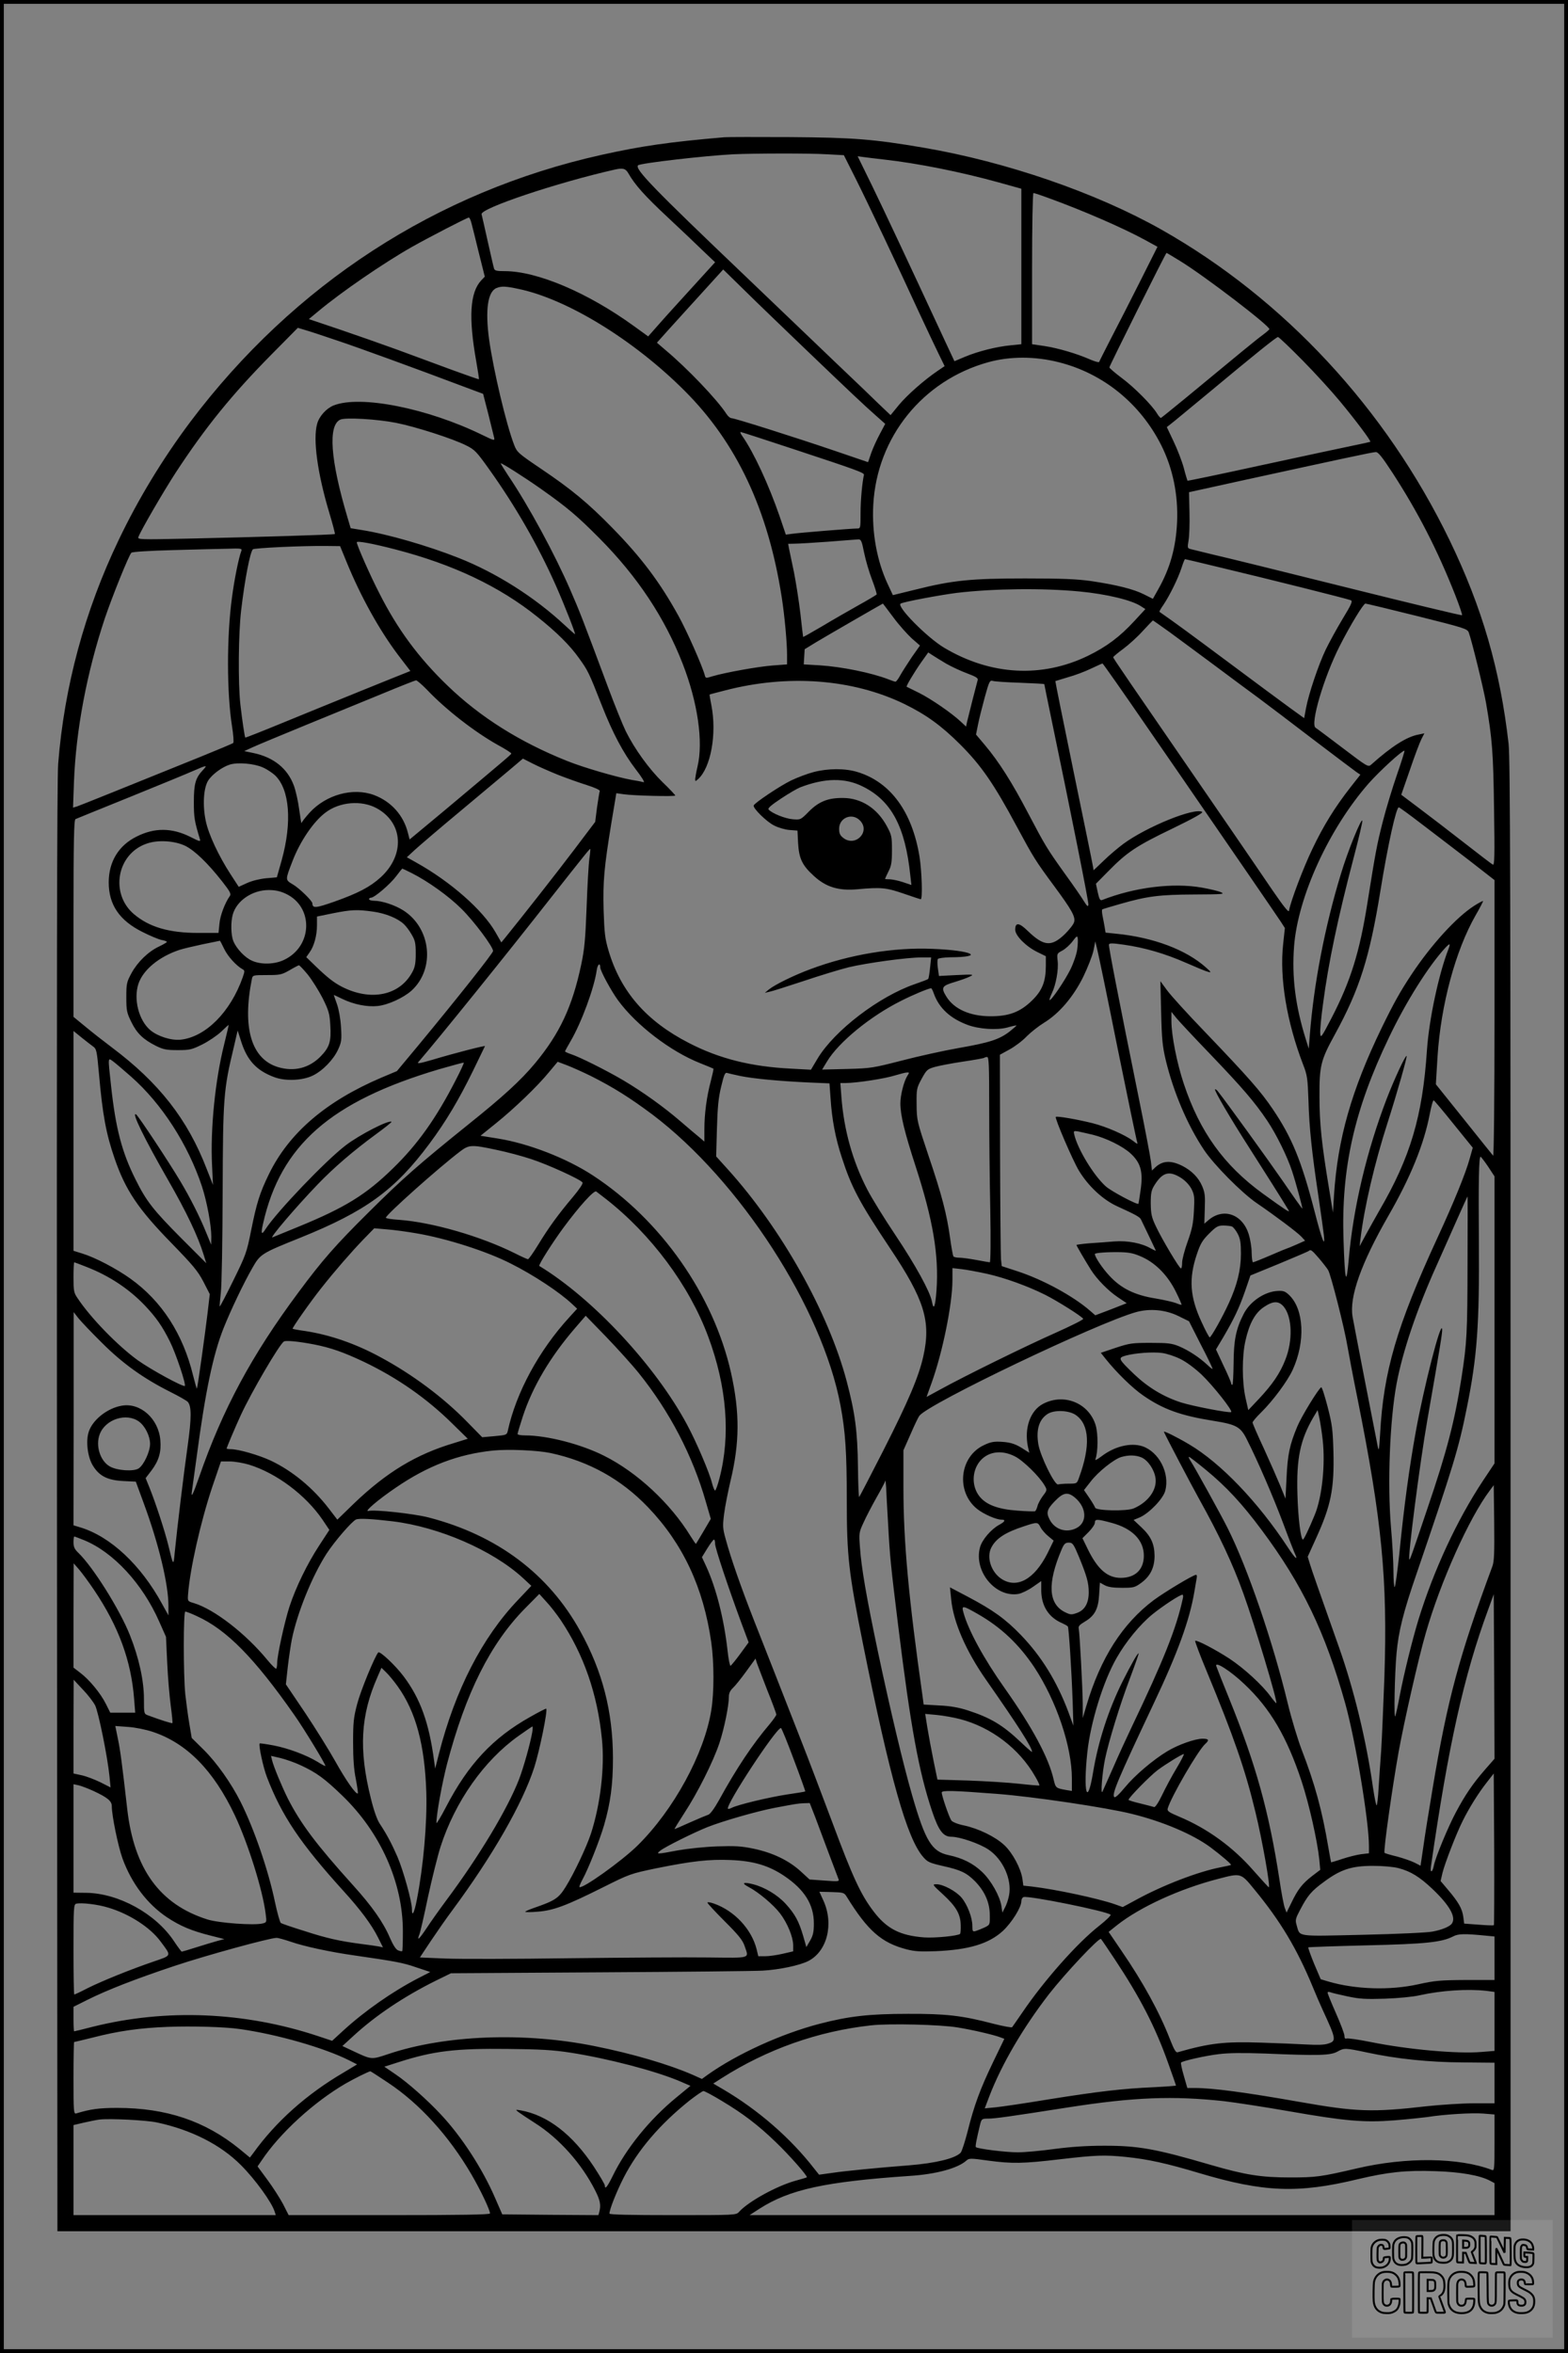 <?xml version="1.0" encoding="UTF-8"?>
<svg xmlns="http://www.w3.org/2000/svg" version="1.0" width="1024pt" height="1536pt" viewBox="0 0 1024 1536" preserveAspectRatio="xMidYMid meet">
  <rect x="0" y="0" width="1024" height="1536" fill="#808080" stroke="none"/>
  <g transform="translate(0.00 0.00) scale(1)">
    <g transform="translate(0,1536) scale(0.1,-0.1)" fill="#000000" stroke="none">
      <path d="M4730 14464 c-362 -31 -540 -57 -802 -115 -1078 -240 -2009 -845 -2686 -1744 -181 -242 -339 -502 -467 -770 -221 -461 -355 -954 -395 -1460 -8 -101 -10 -1453 -8 -4860 l3 -4720 4745 0 4745 0 0 4795 c0 3949 -2 4816 -13 4915 -55 483 -172 888 -386 1330 -415 856 -1080 1573 -1881 2026 -427 241 -1014 443 -1554 535 -329 56 -460 66 -871 69 -212 1 -405 1 -430 -1z m668 -111 l113 -6 80 -159 c82 -164 271 -563 414 -874 46 -99 102 -217 124 -262 l40 -82 -47 -32 c-87 -59 -197 -156 -252 -222 l-54 -66 -81 77 c-44 43 -125 121 -180 173 -55 52 -156 149 -225 215 -69 66 -276 264 -460 440 -604 576 -727 703 -703 726 16 14 440 63 623 72 134 6 499 7 608 0z m372 -34 c225 -25 507 -82 753 -150 l147 -41 0 -508 0 -507 -69 -7 c-94 -9 -212 -39 -297 -74 l-71 -30 -71 152 c-241 519 -385 825 -467 994 l-94 192 37 -5 c20 -3 80 -10 132 -16z m-1666 -91 c42 -74 106 -146 255 -285 86 -80 191 -180 233 -221 l78 -74 -143 -157 c-78 -86 -177 -194 -218 -241 l-76 -86 -94 68 c-301 218 -631 358 -843 358 -53 0 -66 3 -70 18 -3 9 -21 89 -41 177 -19 88 -38 167 -40 176 -12 38 497 208 870 292 53 12 71 7 89 -25z m2747 -162 c223 -81 479 -192 626 -272 l82 -45 -114 -227 c-63 -125 -148 -292 -190 -372 -41 -80 -76 -149 -77 -153 -2 -4 -28 3 -58 16 -86 38 -208 74 -298 88 l-82 12 0 494 c0 277 4 493 9 493 5 0 51 -15 102 -34z m-3772 -163 c6 -21 27 -108 48 -193 l39 -156 -23 -24 c-74 -79 -84 -241 -33 -528 11 -63 19 -116 18 -118 -2 -1 -82 27 -178 62 -96 36 -256 94 -355 131 -99 36 -270 96 -379 133 l-199 67 64 53 c149 124 419 310 609 418 108 61 359 191 372 192 4 0 12 -17 17 -37z m4630 -248 c161 -99 582 -421 581 -444 -1 -3 -20 -20 -43 -37 -40 -29 -157 -125 -505 -413 -84 -69 -156 -127 -160 -129 -4 -1 -16 12 -26 29 -32 53 -147 170 -231 232 -44 33 -80 64 -80 69 0 9 367 745 373 747 1 1 42 -24 91 -54z m-2464 -560 c308 -295 398 -380 473 -446 l63 -56 -34 -64 c-19 -35 -45 -91 -57 -125 l-21 -61 -217 74 c-274 93 -654 213 -674 213 -9 0 -24 12 -34 28 -59 92 -257 299 -397 416 l-57 49 77 86 c43 47 140 155 217 239 l139 153 146 -143 c80 -79 250 -242 376 -363z m-1859 379 c315 -65 752 -332 1084 -664 340 -339 546 -776 635 -1348 19 -121 35 -297 35 -378 l0 -61 -92 -7 c-96 -7 -311 -46 -393 -70 -45 -14 -47 -14 -52 5 -16 61 -120 296 -174 392 -121 219 -243 380 -429 570 -157 161 -268 253 -467 387 -148 100 -157 108 -175 155 -52 134 -135 485 -164 690 -26 192 -9 312 49 335 32 13 59 12 143 -6z m-1181 -338 c141 -47 514 -183 840 -306 l110 -41 34 -132 c18 -73 35 -142 38 -154 5 -21 0 -20 -78 18 -356 174 -797 262 -971 192 -47 -19 -94 -71 -107 -120 -28 -101 2 -323 80 -582 22 -73 38 -135 36 -137 -5 -5 -509 -20 -961 -30 -317 -7 -329 -6 -322 11 17 45 165 299 243 419 195 298 368 511 628 774 l170 172 50 -15 c28 -8 122 -39 210 -69z m6301 -128 c83 -84 193 -205 245 -268 103 -124 204 -259 198 -264 -2 -1 -53 -13 -114 -25 -60 -12 -328 -70 -593 -127 -266 -58 -485 -104 -487 -102 -1 2 -13 39 -24 83 -12 44 -42 122 -67 174 l-44 93 28 22 c15 11 119 98 232 191 322 268 454 374 466 375 6 0 78 -69 160 -152z m-1590 -13 c289 -73 530 -269 667 -540 77 -153 112 -327 104 -505 -8 -165 -45 -298 -122 -435 l-36 -64 -58 29 c-67 34 -178 62 -346 87 -94 13 -188 17 -430 17 -355 0 -474 -12 -717 -73 l-147 -36 -35 75 c-69 149 -103 333 -93 515 24 441 322 811 749 930 143 40 307 40 464 0z m-4331 -395 c128 -25 374 -104 460 -148 55 -27 68 -41 150 -156 172 -241 320 -499 435 -758 58 -131 131 -318 125 -318 -2 0 -32 27 -67 59 -195 182 -447 342 -693 439 -200 79 -461 155 -632 182 l-73 12 -21 71 c-112 376 -128 602 -46 638 34 15 240 3 362 -21z m2595 -171 c412 -136 466 -155 462 -169 -11 -49 -22 -163 -22 -247 0 -102 0 -103 -24 -103 -34 0 -382 -28 -427 -35 l-37 -5 -40 118 c-71 206 -169 418 -244 525 -11 15 -16 27 -11 27 4 0 159 -50 343 -111z m3913 -154 c167 -257 295 -506 412 -803 26 -67 46 -125 43 -128 -3 -3 -340 78 -749 180 -409 102 -802 199 -874 215 -71 17 -139 34 -151 37 -19 5 -20 9 -12 56 5 28 8 111 6 183 l-3 132 350 77 c637 139 850 185 870 185 15 1 42 -33 108 -134z m-5558 -108 c170 -120 235 -175 380 -321 248 -250 426 -518 543 -818 99 -254 136 -511 97 -673 -8 -33 -14 -69 -15 -79 0 -18 1 -18 19 -2 83 75 123 295 87 481 -8 39 -13 71 -12 71 0 1 46 13 101 27 411 107 833 75 1170 -88 141 -69 241 -140 366 -265 137 -137 220 -257 369 -535 110 -204 121 -222 245 -390 113 -153 139 -199 130 -233 -3 -15 -31 -50 -60 -79 -88 -85 -138 -81 -242 19 -57 56 -83 59 -83 9 0 -39 71 -110 145 -146 l55 -27 0 -62 c0 -102 -23 -161 -88 -225 -79 -78 -154 -106 -277 -105 -131 1 -235 47 -285 129 -36 58 -29 70 53 94 39 12 86 28 102 37 28 13 22 14 -87 9 l-116 -6 -7 50 c-4 28 -4 55 0 61 3 5 39 10 78 11 235 1 148 45 -113 55 -253 11 -542 -37 -796 -132 -106 -39 -233 -101 -274 -134 l-25 -21 30 7 c17 3 117 35 223 70 107 36 239 76 295 90 119 28 379 64 473 64 l65 0 -7 -67 c-4 -38 -9 -71 -13 -74 -3 -3 -42 -18 -86 -33 -235 -81 -524 -302 -635 -485 l-44 -74 -130 7 c-261 13 -468 65 -666 167 -279 143 -447 336 -526 604 -23 78 -27 113 -32 262 -5 192 3 277 50 567 l33 198 50 -7 c63 -9 335 -16 335 -8 0 3 -37 43 -83 87 -88 86 -181 214 -240 332 -19 39 -72 169 -117 290 -164 440 -184 492 -246 634 -100 231 -272 549 -406 747 -26 40 -48 75 -48 78 0 8 150 -87 265 -168z m2108 -414 c10 -49 33 -128 52 -177 19 -50 32 -93 30 -97 -3 -3 -55 -35 -117 -69 -62 -35 -169 -96 -237 -137 -68 -40 -125 -72 -126 -71 -1 2 -9 71 -18 153 -10 83 -29 204 -42 270 -14 66 -28 135 -32 153 l-6 32 44 1 c24 0 123 6 219 13 96 8 184 14 195 15 18 1 23 -10 38 -86z m-3063 21 c379 -98 682 -242 930 -441 126 -100 212 -186 271 -269 59 -82 64 -92 149 -308 71 -181 140 -311 221 -417 42 -54 62 -88 52 -85 -10 3 -45 10 -78 15 -99 18 -313 80 -420 123 -309 123 -570 287 -783 493 -187 180 -326 367 -445 603 -60 116 -147 314 -147 332 0 11 103 -8 250 -46z m-316 -84 c92 -225 214 -444 337 -607 l79 -103 -27 -11 c-32 -12 -494 -199 -823 -334 -124 -51 -226 -91 -228 -90 -4 4 -20 110 -32 215 -16 140 -13 467 5 617 24 204 58 376 76 397 8 9 325 24 482 22 l88 -1 43 -105z m-688 73 c-17 -43 -46 -188 -61 -303 -35 -256 -34 -623 0 -839 9 -57 13 -107 8 -111 -4 -4 -100 -44 -213 -90 -475 -192 -787 -318 -809 -325 l-24 -7 6 168 c13 339 84 714 202 1069 49 144 156 410 173 427 6 6 119 13 269 17 142 4 302 8 357 9 91 3 98 2 92 -15z m6378 -104 c348 -83 850 -209 867 -217 14 -6 6 -25 -53 -122 -38 -63 -87 -153 -110 -200 -48 -100 -112 -291 -129 -383 l-12 -65 -90 65 c-49 36 -230 169 -401 297 -257 191 -343 255 -454 332 -2 2 9 22 26 46 41 61 96 173 118 241 10 31 20 57 23 57 3 0 100 -23 215 -51z m-904 -160 c176 -17 341 -56 402 -97 l28 -18 -72 -78 c-94 -102 -180 -167 -303 -227 -301 -146 -635 -128 -938 52 -113 67 -316 273 -285 289 21 12 263 57 368 70 238 28 557 32 800 9z m-1216 -169 c36 -49 91 -110 120 -137 l54 -47 -53 -75 c-28 -42 -62 -95 -75 -118 -13 -24 -27 -43 -32 -43 -4 0 -25 7 -45 15 -110 43 -307 83 -451 92 l-103 6 3 50 3 49 75 46 c58 35 432 251 436 252 0 0 31 -40 68 -90z m3419 9 c311 -78 329 -83 339 -108 19 -51 97 -368 113 -461 40 -234 47 -319 52 -689 5 -315 3 -372 -8 -365 -8 4 -93 69 -189 144 -96 75 -228 176 -292 224 l-117 88 56 161 c30 89 64 179 75 201 l20 39 -38 -8 c-77 -14 -176 -77 -309 -196 -20 -18 -24 -15 -185 107 -91 69 -171 129 -178 133 -38 21 54 332 157 534 69 136 155 277 168 277 5 0 156 -36 336 -81z m-1614 -106 c58 -43 189 -139 291 -215 102 -76 232 -173 290 -215 58 -43 220 -166 360 -273 141 -107 267 -202 280 -211 l24 -16 -66 -84 c-102 -131 -174 -247 -248 -402 -59 -123 -142 -342 -152 -402 -2 -14 -34 26 -109 135 -58 85 -179 263 -270 395 -712 1035 -769 1117 -769 1125 0 3 29 28 65 54 35 26 93 78 127 116 35 38 65 69 67 70 2 0 51 -35 110 -77z m-1460 -205 c35 -20 97 -49 138 -64 56 -21 72 -31 68 -43 -6 -20 -61 -236 -70 -275 l-6 -29 -32 30 c-60 57 -194 149 -273 189 -43 21 -81 40 -83 41 -5 3 47 91 96 161 l45 63 26 -17 c15 -10 56 -35 91 -56z m1310 -411 c156 -226 337 -488 401 -582 64 -93 191 -278 282 -410 91 -132 177 -259 192 -281 l27 -42 -11 -103 c-25 -222 23 -509 130 -788 27 -69 30 -90 35 -234 5 -178 22 -339 66 -632 16 -110 32 -222 35 -250 9 -86 -13 -29 -61 157 -86 332 -148 483 -274 669 -78 115 -151 199 -445 506 -110 114 -220 235 -244 268 l-44 60 5 -205 c4 -172 9 -222 30 -310 50 -208 141 -423 249 -585 65 -98 248 -283 347 -350 120 -82 264 -190 290 -218 l24 -26 -58 -26 c-32 -14 -59 -25 -61 -25 -2 0 -51 -20 -108 -45 -58 -25 -109 -45 -113 -45 -5 0 -8 28 -9 63 0 34 -9 88 -19 120 -41 131 -165 175 -262 93 l-28 -24 3 98 c3 83 1 105 -18 149 -24 55 -68 99 -128 130 -76 38 -130 35 -178 -10 l-21 -20 -7 60 c-4 32 -38 212 -76 398 -136 670 -201 1005 -198 1017 2 10 22 10 98 -1 134 -19 266 -57 405 -118 66 -29 131 -56 145 -59 22 -6 20 -2 -15 29 -129 115 -342 196 -587 220 l-68 7 -6 37 c-3 20 -10 53 -14 74 -4 20 -5 39 -1 41 3 2 56 18 116 35 177 51 257 61 484 62 187 1 203 2 174 15 -18 8 -74 21 -125 30 -188 33 -439 2 -650 -81 -13 -5 -19 4 -29 50 l-12 56 84 85 c119 121 180 162 415 275 134 65 203 103 195 109 -50 30 -361 -96 -514 -208 -34 -25 -92 -74 -128 -109 l-67 -64 -5 28 c-2 15 -59 293 -126 617 -67 324 -120 589 -119 590 2 1 39 12 82 25 44 12 111 37 150 56 39 18 73 34 76 34 3 0 133 -185 289 -412z m-4702 242 c123 -130 312 -277 466 -363 48 -26 87 -51 86 -55 0 -6 -36 -36 -433 -369 l-231 -192 -11 43 c-29 116 -110 205 -221 247 -137 51 -314 3 -422 -116 -28 -31 -51 -61 -52 -67 -1 -7 -7 33 -15 88 -7 55 -23 125 -35 157 -41 111 -131 184 -262 212 l-62 13 57 26 c32 15 190 80 350 146 161 66 385 158 498 204 113 47 210 85 217 86 6 0 38 -27 70 -60z m3876 44 c86 -3 157 -7 157 -9 0 -2 20 -101 45 -221 130 -623 245 -1200 243 -1218 -2 -16 -8 -12 -28 20 -13 22 -67 101 -121 175 -125 175 -131 186 -245 402 -105 201 -191 336 -281 443 l-59 70 13 65 c7 36 27 116 44 178 29 105 33 113 53 107 11 -4 92 -9 179 -12z m2460 -600 c-30 -87 -72 -225 -93 -308 -39 -153 -47 -198 -100 -530 -51 -322 -110 -510 -233 -748 -67 -129 -72 -136 -75 -104 -2 20 6 107 18 193 35 268 97 562 201 958 33 125 58 233 56 239 -6 20 -96 -200 -141 -351 -104 -341 -176 -715 -202 -1047 l-7 -90 -19 60 c-69 220 -92 408 -77 607 25 326 229 770 488 1065 72 81 215 212 233 213 3 0 -19 -71 -49 -157z m-5476 -2 c54 -21 138 -51 186 -66 53 -17 86 -32 84 -39 -3 -6 -10 -54 -18 -106 l-12 -95 -136 -180 c-111 -147 -342 -441 -454 -579 l-23 -28 -39 68 c-83 144 -292 328 -514 452 l-64 36 54 50 c30 27 159 138 288 245 129 108 275 230 325 272 l91 77 67 -34 c37 -19 111 -51 165 -73z m-1932 50 c28 -12 64 -36 82 -53 95 -92 111 -305 43 -552 l-32 -113 -69 -6 c-43 -4 -91 -16 -125 -31 l-55 -25 -54 83 c-77 119 -143 259 -161 346 -22 102 -15 215 15 264 26 41 91 89 142 105 52 16 157 7 214 -18z m-390 -18 c-48 -51 -59 -89 -59 -208 0 -102 4 -125 39 -241 6 -20 1 -19 -62 13 -120 60 -233 61 -349 3 -119 -58 -184 -165 -184 -300 0 -146 70 -249 221 -324 49 -25 105 -48 124 -52 19 -3 35 -9 35 -13 -1 -3 -23 -16 -50 -29 -71 -33 -141 -101 -181 -174 -32 -59 -34 -69 -34 -158 0 -88 3 -101 33 -162 36 -74 78 -114 162 -156 47 -23 68 -27 141 -27 78 0 91 3 160 37 40 20 95 57 122 82 26 25 49 46 50 46 2 0 -12 -57 -29 -127 -59 -235 -91 -553 -79 -793 l6 -125 -41 104 c-125 325 -312 563 -620 794 -52 39 -130 100 -172 135 l-78 64 0 643 c0 505 3 644 13 648 6 3 167 68 357 145 190 77 377 154 415 171 87 38 92 38 60 4z m1135 -249 c174 -95 186 -305 26 -451 -69 -63 -148 -104 -303 -159 -123 -43 -142 -44 -143 -11 0 16 -86 100 -128 124 -50 30 -50 27 -1 154 49 127 136 256 215 315 92 70 235 82 334 28z m6823 -102 c78 -59 217 -166 310 -237 l167 -130 0 -904 c0 -511 -4 -901 -9 -895 -4 5 -91 112 -191 238 l-183 228 11 182 c22 338 117 690 248 920 29 50 51 93 49 94 -2 2 -28 -12 -58 -31 -117 -75 -280 -254 -409 -448 -73 -110 -115 -185 -195 -349 -197 -407 -287 -723 -311 -1090 l-7 -115 -27 165 c-47 284 -61 419 -61 590 -1 204 8 239 102 410 160 293 225 498 296 935 49 303 103 545 120 545 4 0 70 -48 148 -108z m-8072 -144 c61 -31 144 -110 240 -232 51 -65 60 -82 50 -95 -31 -43 -64 -128 -68 -182 l-6 -59 -131 0 c-193 0 -322 38 -423 124 -156 135 -109 393 85 459 73 26 183 19 253 -15z m2638 -83 c-5 -33 -13 -175 -18 -315 -8 -211 -14 -276 -35 -375 -58 -276 -141 -452 -301 -645 -94 -113 -209 -218 -435 -399 -322 -259 -434 -357 -652 -574 -217 -215 -303 -313 -458 -522 -306 -411 -496 -764 -650 -1208 -40 -115 -55 -144 -46 -87 3 19 17 121 31 225 56 422 107 664 175 835 48 120 130 292 188 393 52 91 58 95 312 197 429 173 619 311 845 615 107 144 191 285 284 475 41 85 77 158 78 161 4 6 -186 -42 -350 -91 -80 -23 -96 -25 -84 -12 131 152 575 702 861 1067 227 288 258 327 261 323 1 -2 -1 -30 -6 -63z m-1161 -94 c109 -55 244 -152 326 -234 82 -81 206 -247 206 -275 0 -14 -225 -298 -488 -616 l-140 -168 -100 -42 c-364 -155 -605 -362 -736 -631 -60 -123 -80 -188 -116 -367 -29 -146 -35 -161 -116 -326 -47 -96 -87 -172 -89 -170 -2 1 2 41 7 88 6 47 11 340 12 655 2 624 6 671 72 946 l26 112 23 -72 c39 -123 100 -189 215 -232 73 -28 185 -23 253 10 64 31 135 104 165 170 22 48 24 63 19 145 -3 54 -14 115 -26 150 -12 33 -21 60 -21 61 0 1 25 -11 56 -26 75 -36 161 -53 230 -46 68 7 168 53 221 100 156 142 129 408 -53 524 -55 35 -140 63 -191 63 -18 0 -33 5 -33 10 0 6 6 10 13 10 22 0 125 88 164 140 20 27 39 50 40 50 2 0 29 -13 61 -29z m-822 -135 c183 -85 177 -343 -11 -432 -62 -30 -152 -32 -210 -5 -46 20 -101 79 -121 127 -16 39 -18 124 -4 174 25 90 127 160 235 160 42 0 75 -7 111 -24z m571 -117 c80 -11 160 -43 201 -82 13 -12 36 -42 50 -67 23 -39 27 -56 27 -125 0 -62 -5 -89 -22 -120 -82 -154 -272 -193 -461 -96 -52 27 -93 59 -168 131 l-64 62 21 30 c30 41 49 111 49 178 l0 57 103 21 c120 24 159 26 264 11z m4598 -245 c-3 -29 -23 -88 -44 -131 -37 -75 -128 -209 -137 -201 -2 3 5 22 15 44 27 55 45 156 38 212 -5 47 -5 48 31 67 20 11 50 38 67 61 25 34 31 37 33 20 2 -11 1 -43 -3 -72z m-5571 2 c24 -50 79 -110 120 -133 15 -8 15 -13 1 -53 -80 -227 -243 -390 -406 -407 -62 -6 -149 22 -197 62 -76 64 -111 202 -78 303 31 92 136 178 270 222 22 7 89 23 150 36 61 12 112 23 112 23 1 1 14 -23 28 -53z m5835 -651 c66 -324 123 -599 127 -609 6 -17 2 -16 -27 7 -52 39 -173 92 -264 115 -100 25 -233 48 -240 41 -8 -8 111 -285 151 -351 62 -102 156 -189 249 -232 121 -55 148 -70 156 -86 8 -16 91 -189 97 -203 2 -4 -11 2 -30 12 -60 36 -154 54 -243 47 -44 -4 -117 -9 -162 -12 -46 -4 -83 -9 -83 -11 0 -5 53 -96 95 -163 38 -60 113 -137 175 -178 l58 -39 -102 -40 -103 -39 -37 32 c-110 95 -307 202 -473 256 l-101 33 -5 45 c-2 25 -5 335 -6 690 l-1 645 62 34 c35 19 86 57 113 86 28 28 78 67 112 88 100 61 192 169 257 300 30 62 60 139 67 172 l12 60 13 -55 c8 -30 68 -320 133 -645z m2160 649 c-63 -162 -126 -456 -140 -657 -29 -435 -108 -701 -312 -1051 -22 -39 -60 -106 -84 -150 l-44 -81 6 50 c25 206 91 489 176 754 63 196 130 433 125 438 -7 7 -82 -155 -129 -277 -131 -341 -220 -715 -249 -1052 -16 -180 -25 -146 -34 127 -16 467 70 851 297 1323 110 231 260 469 367 584 31 33 36 31 21 -8z m-5539 -119 c0 -22 72 -155 117 -216 120 -163 343 -333 535 -409 46 -18 85 -35 87 -36 2 -2 -6 -38 -17 -81 -27 -101 -42 -214 -42 -315 l0 -80 -34 29 c-19 15 -74 62 -123 104 -108 93 -246 192 -371 266 -108 64 -290 155 -344 172 -21 7 -38 15 -38 18 0 2 16 32 36 66 71 121 155 349 171 464 5 38 23 52 23 18z m-1910 -47 c28 -35 71 -104 97 -154 40 -81 46 -101 50 -176 7 -107 -5 -145 -65 -206 -75 -75 -172 -99 -276 -68 -175 53 -235 257 -171 576 5 24 7 25 98 25 85 0 96 2 147 31 30 18 58 32 62 33 4 0 30 -27 58 -61z m4089 -125 c34 -94 107 -161 219 -203 75 -28 192 -36 262 -17 30 9 56 14 58 13 1 -2 -19 -19 -44 -39 -67 -52 -131 -73 -332 -108 -97 -17 -265 -54 -372 -82 -188 -48 -201 -51 -358 -55 l-163 -4 32 53 c76 126 282 295 484 396 75 38 173 79 195 82 4 1 12 -16 19 -36z m1806 -396 c209 -218 289 -311 371 -433 59 -88 131 -234 162 -329 23 -69 71 -245 67 -245 -2 0 -59 80 -126 178 -101 146 -365 511 -424 586 -8 11 -17 17 -20 15 -7 -7 103 -194 225 -384 86 -134 221 -348 255 -405 12 -20 -18 0 -169 109 -253 184 -411 403 -515 716 -45 134 -81 317 -81 409 l0 61 32 -40 c18 -22 118 -129 223 -238z m-7296 51 c21 -15 24 -29 37 -174 24 -273 47 -396 103 -558 71 -206 154 -329 371 -551 140 -144 172 -182 208 -251 l42 -82 -15 -128 c-14 -117 -62 -466 -69 -488 -1 -5 -12 33 -25 85 -66 271 -204 485 -409 632 -91 65 -229 138 -314 164 l-58 18 0 718 0 717 53 -43 c29 -23 63 -50 76 -59z m5851 -390 c0 -178 3 -479 7 -670 4 -207 2 -348 -3 -348 -5 0 -44 7 -87 15 -43 8 -94 15 -112 15 -19 0 -36 4 -39 9 -3 5 -13 58 -21 117 -22 160 -54 282 -141 539 -76 227 -77 231 -78 335 -1 101 0 107 33 168 32 58 37 63 85 77 28 8 111 24 185 35 74 11 137 22 139 25 3 3 11 5 19 5 11 0 13 -60 13 -322z m-5604 194 c201 -177 372 -443 463 -717 33 -102 61 -253 61 -329 l-1 -51 -33 80 c-42 104 -105 228 -169 335 -73 123 -274 427 -288 435 -34 22 52 -155 207 -425 123 -214 196 -368 234 -491 l17 -55 -160 160 c-187 188 -231 244 -302 387 -89 177 -130 334 -160 613 -21 191 -21 182 13 158 15 -11 68 -56 118 -100z m2120 -23 c-127 -248 -249 -420 -410 -576 -176 -172 -313 -256 -615 -380 -86 -35 -163 -67 -171 -70 -26 -12 148 193 295 346 104 108 229 216 379 326 59 43 105 80 103 82 -15 15 -209 -84 -300 -154 -131 -100 -448 -432 -522 -545 -27 -44 -33 -33 -17 35 115 511 441 797 1149 1007 87 25 160 45 162 43 2 -1 -21 -53 -53 -114z m881 28 c149 -75 257 -143 403 -252 570 -430 1111 -1265 1229 -1900 32 -170 41 -305 41 -615 0 -369 12 -473 105 -937 177 -881 288 -1274 394 -1395 28 -33 42 -39 129 -59 117 -26 154 -44 210 -100 63 -65 95 -137 96 -218 1 -66 1 -66 -34 -83 -19 -9 -45 -19 -57 -23 -21 -6 -23 -3 -23 34 0 53 -32 137 -70 183 -35 42 -120 88 -164 88 -29 0 -28 -2 42 -66 86 -79 115 -129 116 -201 1 -28 -1 -54 -4 -57 -14 -13 -163 -28 -235 -23 -157 12 -244 56 -331 171 -82 108 -135 221 -267 576 -69 184 -159 421 -200 525 -146 373 -236 603 -312 795 -87 222 -153 411 -185 530 -21 74 -21 89 -11 168 6 48 25 143 41 212 61 252 62 449 4 709 -114 507 -457 997 -902 1288 -171 112 -420 209 -621 241 l-113 18 98 79 c121 97 276 246 350 337 l56 67 61 -23 c34 -13 103 -44 154 -69z m978 -1 c84 -17 249 -33 441 -42 l141 -6 7 -97 c9 -139 32 -261 73 -385 63 -196 115 -294 316 -595 224 -335 268 -476 217 -704 -30 -134 -97 -292 -262 -617 -83 -162 -153 -298 -157 -302 -3 -4 -7 84 -8 195 -3 237 -19 354 -74 562 -119 448 -426 995 -777 1383 l-75 83 5 182 c4 140 10 203 28 275 18 76 25 92 38 88 10 -3 49 -12 87 -20z m1091 2 c-23 -36 -46 -127 -46 -180 0 -78 27 -188 100 -413 113 -348 152 -577 136 -807 -8 -110 -19 -136 -30 -74 -13 66 -107 237 -238 433 -73 109 -156 243 -184 298 -95 182 -153 389 -169 603 l-7 92 33 0 c78 1 260 29 328 51 31 9 64 18 74 18 16 1 16 -1 3 -21z m3568 -317 l124 -153 -20 -71 c-25 -93 -105 -289 -211 -518 -266 -577 -352 -872 -374 -1279 -6 -102 -9 -118 -15 -85 -27 134 -158 809 -165 850 -22 129 56 348 232 655 146 253 234 469 272 667 10 51 21 92 26 90 4 -1 63 -71 131 -156z m-2359 -68 c89 -22 197 -75 249 -123 66 -61 82 -120 65 -238 -7 -48 -13 -88 -14 -90 -7 -9 -179 82 -214 114 -79 71 -182 241 -205 336 -6 26 -5 27 26 22 18 -4 60 -13 93 -21z m-3893 -99 c68 -14 169 -41 226 -60 111 -36 325 -134 336 -153 5 -7 -21 -45 -62 -94 -98 -116 -160 -202 -227 -312 -32 -52 -62 -95 -67 -95 -4 0 -43 17 -86 39 -223 111 -538 202 -754 218 -49 3 -88 9 -88 14 0 19 343 325 484 432 59 45 74 46 238 11z m6476 -109 l42 -64 0 -937 0 -937 -74 -111 c-171 -258 -323 -586 -423 -910 -40 -132 -95 -353 -123 -501 -11 -60 -24 -118 -28 -128 -10 -24 -4 274 8 408 13 145 44 270 131 522 239 700 275 817 328 1082 68 334 83 546 79 1090 -3 387 0 551 11 550 3 0 25 -29 49 -64z m-2005 -74 c29 -19 54 -46 68 -72 19 -38 21 -54 16 -143 -4 -82 -12 -120 -41 -201 -20 -55 -36 -117 -36 -137 0 -21 -3 -38 -8 -38 -10 0 -125 192 -164 276 -28 59 -32 80 -33 149 0 67 4 86 24 118 53 85 96 97 174 48z m-3758 -136 c297 -232 546 -566 670 -900 122 -328 147 -646 73 -927 -11 -43 -24 -78 -28 -78 -4 0 -13 21 -20 48 -16 67 -103 271 -163 382 -206 384 -614 823 -965 1036 -8 5 87 154 157 249 104 141 201 248 215 237 6 -5 34 -26 61 -47z m5629 -413 c-1 -468 -4 -524 -39 -752 -44 -284 -96 -485 -224 -860 -102 -303 -112 -330 -117 -330 -13 0 69 635 117 908 86 493 100 578 97 597 -9 53 -120 -383 -172 -670 -43 -238 -77 -489 -107 -792 -13 -123 -27 -223 -31 -223 -4 0 -8 46 -8 103 0 56 -7 186 -16 287 -24 283 -8 701 37 940 40 211 132 483 259 765 39 88 101 226 137 308 36 81 66 147 67 147 1 0 1 -192 0 -428z m-1539 232 c9 -4 26 -25 38 -48 17 -33 21 -58 21 -131 0 -104 -25 -205 -80 -324 -42 -92 -115 -221 -124 -221 -4 0 -28 45 -53 100 -76 163 -85 282 -31 442 23 69 36 91 80 135 46 46 58 53 93 53 21 0 47 -3 56 -6z m-5325 -45 c195 -33 459 -117 617 -198 146 -73 319 -187 400 -264 l32 -30 -51 -56 c-199 -217 -348 -493 -402 -742 -6 -26 -10 -27 -87 -34 l-80 -7 -97 99 c-156 160 -359 312 -572 426 -159 86 -324 143 -485 168 -44 6 -82 13 -84 15 -5 4 118 179 189 268 87 110 193 232 273 315 l71 73 81 -7 c44 -3 132 -15 195 -26z m5892 -161 c25 -29 52 -64 61 -78 18 -28 108 -383 127 -500 7 -41 36 -196 66 -343 159 -796 196 -1176 175 -1813 -7 -186 -16 -402 -21 -479 -6 -77 -13 -189 -17 -248 -3 -59 -9 -110 -13 -112 -3 -2 -14 51 -24 118 -43 306 -125 641 -221 912 -137 387 -178 504 -191 547 l-14 46 54 119 c99 217 120 325 114 568 -4 141 -8 176 -38 292 -19 72 -37 130 -42 127 -20 -13 -128 -189 -156 -256 -50 -120 -63 -183 -70 -332 l-7 -139 -34 84 c-19 46 -67 155 -107 243 -41 87 -74 164 -74 170 0 6 25 36 56 66 78 77 172 204 206 278 84 184 74 395 -23 488 -25 24 -38 29 -73 27 -86 -3 -184 -69 -225 -152 -50 -97 -64 -171 -65 -323 -1 -76 -4 -138 -8 -138 -5 0 -8 5 -8 10 0 6 -22 58 -50 116 l-49 105 46 77 c72 123 104 190 143 301 l36 105 188 77 c103 43 190 80 193 83 12 12 21 5 65 -46z m-1150 5 c90 -42 167 -123 218 -227 22 -44 38 -82 36 -83 -2 -2 -18 3 -37 11 -19 7 -79 21 -134 30 -136 22 -224 66 -299 147 -47 50 -96 124 -96 143 0 8 88 14 171 12 61 -2 88 -9 141 -33z m-6895 -64 c148 -58 276 -143 379 -251 73 -77 114 -135 164 -236 39 -78 106 -279 97 -289 -10 -9 -223 107 -308 168 -131 95 -307 276 -392 404 -25 36 -27 48 -27 137 0 54 2 98 5 98 2 0 39 -14 82 -31z m5878 -44 c116 -26 266 -80 380 -137 78 -39 239 -140 249 -157 3 -5 -79 -46 -182 -92 -194 -86 -589 -280 -749 -368 l-92 -50 33 92 c72 200 136 515 136 672 l0 77 62 -7 c34 -4 107 -18 163 -30z m1938 -214 c56 -67 61 -222 11 -347 -34 -88 -84 -161 -172 -255 l-70 -74 -18 80 c-23 103 -24 273 0 375 25 111 62 179 120 218 61 41 96 41 129 3z m-687 -62 l69 -34 76 -150 c43 -82 77 -154 78 -160 1 -5 -16 7 -36 27 -52 48 -120 93 -184 120 -47 19 -72 22 -184 22 -120 0 -137 -2 -228 -32 l-98 -33 31 -39 c71 -89 174 -190 245 -239 131 -91 246 -132 460 -166 150 -24 177 -39 218 -122 71 -140 172 -374 238 -550 37 -100 73 -191 79 -203 6 -11 7 -20 3 -20 -4 0 -28 31 -52 68 -195 297 -438 551 -646 674 -81 48 -168 91 -164 81 16 -36 181 -350 230 -438 130 -233 221 -426 289 -617 72 -198 225 -707 215 -716 -1 -2 -19 19 -39 46 -53 73 -171 181 -266 244 -92 60 -216 125 -225 117 -2 -3 31 -93 76 -200 176 -425 251 -640 318 -919 44 -180 99 -490 87 -490 -2 0 -47 49 -99 108 -135 155 -302 276 -486 353 -69 29 -80 37 -75 54 22 76 197 377 244 420 29 26 25 35 -17 35 -49 0 -161 -40 -230 -82 -93 -56 -213 -158 -276 -235 -40 -48 -64 -70 -70 -64 -18 18 22 112 257 610 158 333 235 546 266 731 6 36 13 75 15 88 3 12 1 22 -4 22 -18 0 -204 -112 -276 -165 -204 -153 -348 -378 -440 -689 l-24 -81 0 90 c-1 110 -20 462 -26 492 -4 17 4 26 39 47 65 38 89 83 94 177 l5 78 31 -17 c22 -12 55 -17 113 -17 75 0 84 2 124 31 61 44 89 101 89 178 -1 79 -24 128 -87 187 l-50 47 41 17 c62 28 152 121 166 174 30 115 -41 253 -149 290 -77 25 -182 0 -268 -66 -31 -23 -44 -29 -39 -18 17 46 18 162 2 219 -43 146 -206 214 -344 142 -84 -44 -124 -159 -99 -280 l9 -39 -29 18 c-57 38 -89 49 -150 53 -50 3 -72 0 -116 -21 -161 -74 -186 -304 -46 -417 43 -34 124 -70 159 -70 30 0 24 -13 -15 -34 -53 -29 -112 -98 -125 -147 -42 -156 101 -329 251 -304 21 4 63 24 93 45 l56 39 0 -62 c1 -101 49 -176 137 -213 17 -8 34 -17 37 -22 6 -10 24 -284 31 -487 l5 -160 -33 90 c-75 199 -175 362 -310 502 -101 105 -184 164 -347 250 l-116 61 8 -79 c14 -148 97 -338 228 -525 209 -299 300 -441 300 -470 0 -4 -33 25 -73 63 -119 113 -199 160 -347 208 -59 19 -116 29 -186 32 l-102 6 -6 46 c-92 646 -126 1015 -126 1369 l0 245 47 106 c25 58 51 112 57 119 61 80 1159 605 1416 677 91 25 192 15 276 -26z m-7031 -174 c135 -135 270 -232 445 -320 58 -29 111 -59 117 -67 24 -29 24 -104 -1 -283 -25 -175 -69 -539 -85 -700 -8 -89 -9 -88 -41 45 -24 97 -83 278 -125 382 l-24 59 39 51 c48 64 64 121 57 198 -12 139 -130 245 -251 224 -93 -15 -190 -91 -216 -169 -21 -62 -8 -167 27 -223 41 -67 95 -95 199 -100 l81 -4 51 -139 c98 -265 162 -530 162 -671 l0 -63 -41 74 c-139 256 -339 442 -536 501 l-43 13 1 696 0 696 31 -40 c18 -22 86 -94 153 -160z m3508 -200 c200 -249 351 -538 437 -840 l32 -110 -47 -80 c-26 -44 -48 -81 -50 -83 -1 -2 -17 21 -35 50 -132 215 -349 417 -565 525 -151 76 -372 133 -517 133 -27 0 -48 4 -48 9 0 6 16 58 35 117 63 191 177 385 340 574 l70 81 134 -138 c73 -76 170 -183 214 -238z m-2123 189 c111 -22 191 -50 325 -113 220 -105 413 -240 580 -405 l100 -98 -90 -28 c-248 -74 -440 -190 -655 -396 l-107 -104 -56 73 c-103 134 -237 245 -378 312 -77 36 -211 75 -261 75 -15 0 -28 2 -28 4 0 6 56 139 92 217 69 150 251 461 282 482 13 8 91 1 196 -19z m5658 -95 c39 -19 94 -60 139 -102 78 -75 208 -240 193 -245 -18 -6 -251 39 -327 63 -114 37 -214 97 -305 183 -106 102 -109 108 -56 123 64 17 176 25 237 17 30 -4 83 -21 119 -39z m-681 -367 c88 -62 95 -203 20 -407 -14 -40 -14 -40 -68 -40 -30 0 -61 -3 -69 -5 -22 -7 -115 182 -129 262 -16 96 5 163 62 199 44 27 140 23 184 -9z m1611 -162 c18 -161 -4 -373 -52 -489 -37 -90 -71 -161 -77 -161 -14 0 -32 141 -36 296 -7 234 18 355 105 504 l27 45 12 -55 c6 -30 16 -93 21 -140z m-7730 120 c40 -30 72 -94 72 -146 0 -50 -41 -138 -75 -160 -33 -21 -142 -14 -189 14 -62 36 -93 135 -65 209 37 99 175 143 257 83z m2687 -205 c251 -54 462 -171 637 -354 228 -238 362 -524 413 -882 19 -133 19 -329 0 -444 -46 -284 -245 -649 -481 -882 -105 -103 -363 -287 -380 -271 -2 3 7 25 20 49 37 67 112 255 141 355 42 145 58 264 58 439 -1 302 -68 564 -213 826 -206 374 -543 627 -990 743 -97 25 -352 53 -393 43 -34 -9 60 72 178 152 209 143 406 218 634 242 101 10 289 2 376 -16z m3033 -22 c54 -27 160 -131 194 -190 17 -29 17 -31 -12 -69 -16 -22 -32 -52 -35 -67 -4 -15 -11 -29 -15 -32 -4 -2 -57 -1 -117 4 -127 9 -205 39 -248 95 -49 64 -48 158 0 222 52 68 143 83 233 37z m827 -7 c41 -18 82 -77 91 -133 12 -77 -47 -159 -143 -200 -47 -19 -244 -15 -251 5 -2 7 -19 36 -38 64 l-35 51 44 56 c49 64 152 146 200 160 48 14 94 13 132 -3z m419 -80 c135 -111 237 -221 365 -393 265 -355 415 -666 546 -1132 67 -241 155 -767 155 -932 l0 -47 -52 -6 c-29 -4 -84 -18 -123 -31 -38 -13 -71 -22 -72 -22 -1 1 -9 45 -18 97 -41 243 -88 415 -175 640 -26 69 -67 204 -90 300 -97 402 -263 887 -392 1143 -43 87 -216 399 -243 441 -10 14 -14 26 -10 26 4 0 53 -38 109 -84z m-6248 33 c179 -55 370 -198 480 -359 l45 -67 -66 -101 c-79 -121 -153 -273 -195 -401 -32 -100 -80 -318 -80 -368 0 -16 -3 -32 -6 -36 -3 -3 -29 22 -57 56 -143 174 -348 332 -480 372 -42 12 -42 13 -39 56 12 163 81 471 158 702 l57 167 57 0 c32 0 89 -10 126 -21z m4174 -389 c11 -208 17 -268 66 -665 81 -659 135 -952 221 -1208 43 -128 73 -167 126 -167 55 0 186 -45 243 -84 94 -63 153 -195 134 -297 -5 -27 -17 -64 -27 -81 l-17 -33 -6 42 c-10 65 -67 167 -126 223 -60 57 -129 91 -219 110 -110 23 -152 92 -238 390 -57 197 -139 540 -223 935 -76 361 -109 552 -118 685 -7 91 -6 98 23 160 16 36 54 109 85 164 31 54 57 104 58 110 1 6 3 -14 5 -44 1 -30 7 -138 13 -240z m3946 -275 c-217 -586 -293 -868 -390 -1449 -24 -143 -52 -316 -61 -383 l-18 -122 -39 20 c-22 11 -74 29 -115 40 -42 10 -79 21 -81 24 -9 8 50 425 92 660 37 203 131 617 177 774 96 335 283 752 418 931 l26 35 3 -245 c2 -197 0 -253 -12 -285z m-2726 449 c77 -65 82 -162 10 -199 -66 -34 -141 -10 -175 55 -24 46 -18 67 33 120 56 58 85 63 132 24z m-4455 -155 c303 -37 652 -189 848 -368 l57 -53 -87 -92 c-234 -245 -410 -587 -517 -1006 l-24 -95 -7 50 c-33 249 -90 407 -199 552 -54 72 -156 168 -166 156 -24 -29 -115 -250 -137 -335 -24 -90 -27 -122 -27 -253 0 -103 5 -178 18 -239 9 -48 15 -90 13 -93 -11 -10 -78 85 -147 209 -41 73 -130 216 -198 318 l-125 185 12 110 c7 61 19 143 27 184 36 176 133 413 226 558 54 83 166 212 193 224 21 9 106 4 240 -12z m4695 -10 c134 -36 210 -113 210 -214 0 -91 -56 -145 -151 -145 -86 0 -150 55 -214 185 l-36 74 40 40 c23 23 41 50 41 61 0 25 14 25 110 -1z m-465 -28 c8 -16 31 -43 51 -59 l35 -29 -40 -82 c-86 -171 -200 -234 -302 -167 -67 45 -98 141 -65 204 31 60 92 99 211 138 90 30 92 29 110 -5z m-6246 -85 c191 -78 382 -284 491 -532 l44 -99 8 -170 c4 -93 15 -219 23 -279 8 -60 13 -111 11 -114 -4 -3 -72 18 -158 50 -28 10 -28 11 -28 107 0 121 -33 270 -92 418 -67 168 -241 445 -337 537 -24 23 -31 38 -31 68 0 21 2 38 5 38 3 0 32 -11 64 -24z m4121 -24 c0 -27 85 -282 173 -520 l46 -123 -54 -74 c-30 -41 -59 -76 -64 -79 -4 -3 -14 43 -20 102 -23 205 -74 405 -139 547 l-28 60 35 57 c20 32 39 58 44 58 4 0 7 -12 7 -28z m2378 -89 c50 -123 62 -165 62 -228 0 -70 -26 -116 -77 -134 -36 -13 -43 -12 -78 5 -109 54 -116 187 -23 407 17 40 25 47 48 47 25 0 31 -8 68 -97z m-6433 -213 c160 -238 242 -462 261 -712 l7 -88 -81 0 -82 0 -29 58 c-35 70 -109 159 -168 203 l-43 33 0 340 1 341 35 -40 c19 -22 64 -83 99 -135z m3047 -196 c150 -224 240 -483 269 -777 19 -183 -10 -426 -72 -617 -29 -88 -110 -259 -164 -346 -47 -76 -70 -91 -212 -140 -29 -10 -53 -21 -53 -24 0 -3 37 -3 83 1 102 8 185 39 425 159 174 87 180 89 347 124 233 47 345 60 488 54 148 -6 248 -36 349 -104 132 -89 193 -187 193 -309 0 -56 -5 -79 -24 -112 l-25 -43 -21 73 c-28 96 -54 143 -114 209 -54 59 -138 109 -213 128 -66 17 -79 8 -27 -19 64 -34 159 -114 203 -171 48 -63 85 -153 86 -207 l0 -41 -69 -16 c-39 -9 -90 -16 -114 -16 l-45 0 -11 46 c-33 131 -145 251 -279 298 -23 8 -42 11 -42 6 0 -5 51 -60 113 -122 91 -91 117 -123 130 -162 28 -83 47 -77 -240 -74 -142 2 -548 -1 -901 -5 -354 -5 -719 -6 -812 -2 l-168 7 71 107 c39 58 102 149 141 201 262 354 458 695 535 933 34 106 89 372 78 383 -2 2 -49 -22 -105 -54 -243 -136 -404 -308 -549 -587 -34 -66 -63 -113 -63 -105 0 58 36 255 69 384 123 467 283 786 509 1016 l94 95 46 -51 c26 -27 68 -82 94 -120z m4062 139 c-42 -193 -125 -401 -334 -838 -34 -71 -89 -191 -121 -265 -33 -74 -64 -144 -69 -155 -14 -28 -2 121 16 210 24 117 99 361 163 529 33 88 59 162 57 163 -5 6 -50 -74 -106 -185 -92 -186 -158 -389 -192 -594 -38 -228 -65 -129 -37 134 21 195 104 464 191 615 60 106 154 220 234 285 68 55 179 128 196 128 5 0 6 -12 2 -27z m1973 -1116 c-77 -88 -129 -164 -189 -277 -49 -91 -134 -295 -144 -348 -9 -47 -26 -51 -19 -5 114 791 215 1246 374 1677 l36 99 3 -537 2 -537 -63 -72z m-3313 1018 c153 -87 270 -198 371 -349 144 -219 245 -517 245 -726 l0 -81 -37 6 c-67 12 -69 13 -82 68 -32 142 -139 341 -320 597 -136 192 -237 377 -269 493 -14 49 -6 48 92 -8z m-5098 -15 c194 -88 375 -272 636 -645 63 -89 208 -328 203 -333 -1 -2 -25 10 -51 27 -73 44 -189 88 -287 107 -48 9 -89 15 -91 13 -9 -9 23 -157 47 -219 97 -253 218 -433 501 -745 111 -122 183 -219 225 -303 l32 -64 -28 6 c-15 3 -66 10 -113 16 -144 19 -225 37 -373 85 -78 24 -147 48 -153 52 -6 5 -23 65 -38 135 -43 208 -137 481 -225 656 -62 123 -156 256 -241 340 l-78 77 -16 95 c-9 52 -20 138 -26 190 -13 129 -13 540 0 540 6 0 40 -13 76 -30z m3725 -484 c33 -81 59 -153 59 -158 0 -6 -20 -34 -43 -62 -113 -133 -216 -287 -332 -498 -30 -54 -57 -90 -69 -94 -12 -4 -65 -26 -119 -50 -53 -24 -99 -44 -102 -44 -2 0 26 46 63 103 88 134 190 338 230 458 32 96 62 245 62 304 0 21 8 39 26 56 14 13 54 62 87 108 l61 84 9 -29 c6 -16 36 -96 68 -178z m3116 40 c169 -159 277 -344 373 -633 50 -152 103 -389 116 -513 l6 -66 -54 -41 c-64 -50 -92 -86 -134 -173 l-32 -65 -11 29 c-7 16 -23 102 -36 190 -68 440 -153 746 -325 1171 -45 110 -84 209 -87 219 -11 35 94 -32 184 -118z m-5530 -14 c119 -166 177 -382 187 -692 6 -201 -19 -484 -62 -702 -17 -87 -32 -115 -32 -59 0 49 -56 250 -94 339 -37 85 -70 148 -116 217 -17 25 -39 87 -58 165 -80 319 -68 543 44 795 l25 58 30 -29 c17 -16 51 -57 76 -92z m-1976 -124 c22 -43 82 -340 94 -464 l7 -72 -65 33 c-37 18 -91 39 -122 46 l-55 12 0 306 1 306 59 -63 c33 -34 69 -81 81 -104z m5649 -90 c203 -53 387 -193 490 -374 18 -30 30 -57 28 -59 -2 -2 -62 3 -133 11 -72 8 -221 17 -331 21 l-202 6 -26 126 c-14 69 -32 166 -40 215 l-14 88 76 -7 c42 -4 110 -16 152 -27z m-5273 -83 c223 -74 398 -252 537 -546 86 -183 182 -487 201 -643 7 -54 7 -55 -20 -62 -56 -14 -287 3 -360 26 -311 98 -479 329 -524 720 -33 289 -45 383 -61 459 l-17 84 83 -6 c47 -3 115 -17 161 -32z m2479 -2 c-14 -79 -57 -231 -86 -307 -75 -194 -262 -505 -474 -789 -46 -62 -105 -145 -131 -185 -49 -73 -64 -86 -46 -39 6 14 31 124 56 244 26 120 63 268 82 328 95 295 284 563 509 723 48 34 89 62 91 62 3 0 2 -17 -1 -37z m1708 -179 c43 -113 76 -207 75 -208 -2 -2 -56 -11 -119 -20 -119 -18 -326 -68 -361 -87 -12 -6 -23 -9 -25 -6 -19 19 314 527 346 527 4 0 42 -93 84 -206z m2500 -56 c-31 -51 -73 -130 -95 -176 -24 -50 -45 -81 -52 -78 -7 2 -47 13 -89 23 -43 10 -78 21 -78 24 0 14 143 159 190 194 55 41 160 105 171 105 4 0 -17 -42 -47 -92z m-5719 18 c103 -48 155 -86 272 -199 249 -241 394 -567 394 -884 0 -69 -2 -127 -4 -129 -2 -3 -14 -1 -26 4 -15 5 -33 33 -55 83 -43 101 -117 206 -240 342 -241 267 -343 403 -427 568 -41 83 -92 206 -103 251 l-6 26 61 -14 c33 -8 94 -29 134 -48z m7791 -1043 c-2 -3 -47 -1 -99 3 l-95 7 -6 45 c-7 53 -32 96 -99 175 l-49 58 12 52 c15 62 91 259 132 340 42 85 104 184 157 251 l46 59 3 -493 c1 -271 0 -495 -2 -497z m-9148 877 c95 -44 122 -67 122 -100 0 -62 41 -261 70 -342 59 -162 162 -298 291 -384 86 -57 160 -88 283 -119 l91 -23 -45 -12 c-25 -7 -86 -25 -136 -41 -50 -16 -94 -29 -97 -29 -3 0 -26 31 -52 70 -119 178 -360 311 -571 314 l-84 1 0 354 0 354 33 -7 c17 -4 60 -20 95 -36z m5902 -20 c239 -18 720 -90 883 -131 202 -50 395 -132 511 -217 71 -53 140 -112 135 -116 -2 -2 -32 -8 -66 -15 -147 -28 -381 -118 -554 -213 l-87 -47 -53 19 c-111 38 -381 96 -540 115 l-56 6 -6 44 c-10 68 -64 170 -119 221 -59 55 -169 108 -263 128 -40 8 -74 22 -82 32 -14 19 -63 161 -63 183 0 15 76 13 360 -9z m-1186 -152 c19 -51 59 -158 89 -238 30 -80 58 -154 62 -164 8 -18 4 -19 -90 -12 l-98 7 -61 56 c-78 70 -181 119 -304 145 -81 17 -121 19 -242 15 -81 -3 -193 -15 -254 -26 -137 -26 -145 -26 -113 -1 32 25 219 118 307 153 101 40 324 104 440 126 138 26 148 28 192 30 l36 1 36 -92z m3810 -333 c79 -21 138 -57 223 -138 110 -105 153 -181 125 -223 -13 -20 -66 -42 -127 -53 -33 -7 -238 -16 -455 -21 -442 -10 -409 -15 -432 62 -10 34 -8 43 22 100 49 94 74 124 158 185 107 79 178 103 317 103 67 0 134 -6 169 -15z m-943 -138 c171 -207 279 -388 382 -637 19 -47 49 -116 67 -155 86 -186 88 -198 34 -215 -25 -9 -71 -10 -143 -6 -58 3 -190 9 -292 12 -241 8 -335 -2 -549 -63 -11 -3 -24 20 -49 84 -69 178 -176 373 -318 580 l-83 122 55 44 c151 119 409 237 660 302 149 39 148 40 236 -68z m-2663 -46 c139 -225 228 -303 393 -346 50 -13 91 -16 189 -12 217 9 347 48 439 132 59 55 121 155 121 194 0 12 6 24 14 27 30 12 545 -92 569 -115 4 -4 -29 -36 -73 -71 -145 -113 -362 -359 -502 -565 -34 -49 -64 -93 -68 -98 -3 -4 -58 6 -121 22 -206 54 -311 66 -559 65 -253 0 -385 -15 -578 -65 -249 -65 -537 -196 -728 -331 l-40 -29 -58 26 c-155 68 -395 139 -646 189 -457 92 -971 72 -1340 -51 -117 -39 -110 -40 -238 20 l-66 31 70 64 c146 135 332 259 539 362 l100 49 970 6 c534 3 1013 8 1065 11 108 6 242 34 299 63 123 63 168 242 98 395 l-26 57 80 -2 c75 -2 82 -4 97 -28z m-4823 -73 c137 -40 276 -129 344 -222 72 -97 75 -89 -47 -131 -152 -52 -337 -127 -431 -174 -44 -23 -83 -41 -86 -41 -3 0 -5 132 -5 294 0 272 1 295 18 299 34 8 138 -4 207 -25z m9003 -184 l52 -5 0 -142 0 -142 -187 0 c-167 -1 -202 -4 -311 -28 -184 -41 -410 -34 -587 18 l-50 15 -43 101 c-23 56 -40 104 -38 107 3 2 172 8 378 13 387 9 492 20 567 58 35 19 76 19 219 5z m-7807 -40 c86 -30 260 -67 409 -88 270 -39 321 -48 407 -78 l93 -31 -78 -40 c-170 -88 -350 -214 -490 -342 l-73 -67 -93 31 c-480 159 -992 180 -1469 61 -65 -17 -120 -30 -123 -30 -2 0 -4 36 -4 80 l0 80 90 45 c128 64 312 136 570 222 210 70 619 182 666 183 11 0 54 -12 95 -26z m5376 -109 c168 -253 267 -444 352 -683 28 -78 51 -144 51 -146 0 -2 -66 -7 -147 -11 -200 -9 -357 -27 -683 -79 -151 -25 -307 -48 -347 -52 l-72 -7 30 79 c80 208 219 446 389 666 106 136 329 373 340 361 4 -4 43 -62 87 -128z m2431 -211 l52 -7 0 -192 0 -193 -87 -7 c-156 -13 -479 16 -721 65 -79 16 -150 26 -158 23 -10 -3 -14 2 -14 18 0 12 -25 78 -55 146 -30 68 -55 129 -55 135 0 6 7 7 18 3 9 -4 60 -16 112 -27 79 -17 120 -19 245 -15 86 3 182 12 225 22 143 32 316 43 438 29z m-3453 -239 c99 -16 235 -48 277 -64 l27 -10 -74 -153 c-84 -175 -123 -280 -166 -452 -17 -66 -37 -128 -45 -138 -35 -38 -164 -69 -339 -83 -197 -15 -419 -37 -499 -49 l-87 -12 -32 40 c-155 200 -366 383 -594 517 l-65 38 53 34 c298 190 631 308 979 346 117 13 455 5 565 -14z m-4690 -10 c243 -34 550 -122 714 -204 l53 -27 -88 -53 c-241 -141 -442 -320 -590 -526 l-22 -29 -68 56 c-225 183 -479 268 -799 268 -118 0 -175 -8 -267 -36 -17 -5 -18 11 -18 230 0 130 2 236 4 236 2 0 56 13 121 29 167 43 307 63 490 70 159 6 374 0 470 -14z m2158 -154 c246 -38 560 -120 719 -188 l67 -29 -91 -75 c-175 -143 -330 -334 -418 -516 -34 -69 -50 -88 -50 -60 0 8 -32 62 -71 122 -140 212 -304 338 -479 369 -35 6 -35 5 -13 -12 12 -9 60 -41 107 -71 158 -100 304 -264 393 -440 33 -65 38 -95 27 -139 l-6 -22 -314 2 -314 3 -48 110 c-81 187 -217 397 -351 540 -90 97 -220 212 -299 265 l-72 49 94 30 c227 73 372 90 711 86 213 -2 299 -7 408 -24z m5208 0 c190 -41 403 -63 621 -64 l208 -2 0 -132 0 -133 -135 0 c-74 0 -212 -9 -307 -19 -356 -41 -462 -37 -830 28 -352 62 -568 91 -684 91 l-50 0 -23 80 c-13 44 -21 83 -18 86 11 11 155 44 246 55 67 8 154 9 300 4 355 -15 430 -13 476 13 44 24 49 24 196 -7z m-6396 -197 c205 -136 397 -347 543 -597 59 -101 122 -233 122 -256 0 -8 -203 -11 -657 -11 l-658 0 -37 73 c-21 39 -67 111 -102 158 l-64 87 26 38 c120 180 341 382 549 503 58 33 144 76 161 80 2 1 54 -33 117 -75z m2180 -119 c137 -82 235 -156 351 -268 87 -83 211 -224 203 -230 -2 -2 -33 -11 -69 -21 -124 -33 -313 -137 -374 -205 -19 -21 -24 -21 -433 -21 -277 0 -413 3 -413 10 0 27 47 145 93 235 93 181 237 349 431 504 43 33 83 61 90 61 7 0 62 -29 121 -65z m3278 -1 c76 -9 265 -38 420 -65 372 -65 495 -76 696 -60 85 7 180 17 210 21 111 18 296 29 368 23 l73 -6 0 -185 c0 -171 -1 -184 -17 -177 -213 81 -558 86 -882 10 -236 -55 -268 -59 -436 -59 -191 0 -294 17 -515 81 -362 106 -477 127 -705 126 -109 0 -211 -7 -318 -21 -87 -12 -195 -22 -240 -22 -79 0 -263 23 -274 34 -5 4 5 54 28 149 9 35 12 37 52 37 43 0 138 13 527 74 424 66 679 76 1013 40z m-6968 -139 c224 -48 416 -145 549 -279 92 -92 201 -242 220 -304 l7 -22 -660 0 -661 0 0 294 0 294 68 16 c37 8 83 18 102 20 67 8 305 -4 375 -19z m6326 -225 c148 -15 268 -42 479 -105 422 -126 647 -135 1039 -40 195 46 312 59 505 52 163 -5 289 -27 356 -62 l30 -16 0 -104 0 -105 -2432 0 -2433 0 65 42 c197 126 428 176 980 214 174 11 316 50 372 101 17 15 28 15 141 -1 157 -21 228 -20 472 9 233 27 287 29 426 15z"></path>
      <path d="M5313 10320 c-39 -10 -105 -35 -145 -54 -73 -35 -240 -147 -246 -164 -6 -18 86 -108 134 -131 27 -14 72 -27 100 -29 l52 -4 4 -82 c6 -101 27 -145 103 -214 79 -73 162 -98 284 -87 154 14 188 11 301 -28 58 -20 109 -37 113 -37 13 0 7 183 -8 278 -48 293 -189 486 -404 552 -80 25 -192 25 -288 0z m321 -94 c187 -92 278 -262 311 -582 l7 -61 -54 18 c-29 10 -68 18 -85 19 -18 0 -33 1 -33 3 0 2 10 23 22 48 19 36 23 60 23 139 0 89 -2 99 -34 158 -63 116 -166 182 -285 183 -98 1 -158 -23 -223 -88 -54 -55 -55 -55 -106 -51 -50 4 -137 39 -158 64 -6 8 18 29 83 72 51 34 107 66 123 72 161 62 293 64 409 6z m-19 -221 c73 -72 -28 -178 -109 -114 -20 16 -26 29 -26 59 0 72 84 106 135 55z"></path>
    </g>
  </g>
  <rect x="0.0" y="0.0" width="1024.0" height="1536.0" fill="none" stroke="black" stroke-width="5"></rect>
  <g transform="translate(882.93 1449.20) scale(0.128)" opacity="1.0">
    <rect x="0" y="0" width="1024.0" height="600.0" fill="white" fill-opacity="0.1"></rect>
    <g transform="translate(0,650) scale(0.1,-0.1)" stroke="none">
      <path fill="none" stroke="#000000" stroke-width="100" d="M4491 5720 c-164 -43 -269 -147 -319 -315 -19 -65 -29 -577 -13 -693 25 -190 116 -310 276 -367 63 -23 284 -32 370 -16 122 22 249 110 294 205 51 104 56 150 56 496 0 341 -4 385 -48 478 -46 100 -156 184 -282 217 -83 21 -241 19 -334 -5z m270 -273 c19 -12 43 -40 54 -62 18 -37 20 -64 23 -320 5 -339 -1 -384 -56 -436 -87 -82 -235 -56 -289 51 -22 43 -23 53 -23 335 0 314 7 370 52 412 34 32 66 42 139 42 53 1 73 -4 100 -22z"></path>
      <path fill="none" stroke="#000000" stroke-width="100" d="M5367 5723 c-4 -3 -7 -311 -7 -683 0 -618 1 -679 17 -691 12 -10 51 -14 152 -14 l136 0 3 248 2 248 67 -3 67 -3 34 -85 c18 -47 58 -152 89 -235 30 -82 63 -158 73 -168 14 -15 40 -19 165 -24 l148 -6 -5 34 c-4 19 -49 143 -102 276 -53 133 -96 246 -96 251 0 6 15 19 33 31 53 33 104 92 134 156 27 57 28 67 27 195 0 115 -4 144 -23 193 -31 80 -76 135 -148 183 -83 56 -166 82 -303 94 -129 11 -453 14 -463 3z m541 -300 c55 -27 77 -73 77 -163 0 -61 -4 -82 -23 -111 -34 -55 -73 -69 -191 -69 l-101 0 0 187 0 186 101 -6 c66 -4 114 -12 137 -24z"></path>
      <path fill="none" stroke="#000000" stroke-width="100" d="M6514 5685 c-4 -9 -5 -320 -2 -690 3 -511 7 -678 16 -687 19 -19 273 -30 291 -13 11 11 13 126 12 675 -1 364 -6 672 -11 685 -11 28 -27 31 -187 40 -99 6 -114 5 -119 -10z"></path>
      <path fill="none" stroke="#000000" stroke-width="100" d="M3355 5683 c-27 -3 -55 -9 -62 -15 -10 -8 -13 -150 -13 -683 0 -592 2 -674 15 -685 12 -10 52 -11 173 -6 362 15 578 29 590 38 8 7 12 46 12 129 0 108 -2 119 -20 129 -11 6 -24 9 -28 7 -4 -3 -103 -8 -221 -12 l-214 -7 5 545 c4 384 2 549 -5 556 -11 11 -120 12 -232 4z"></path>
      <path fill="none" stroke="#000000" stroke-width="100" d="M7067 5654 c-4 -4 -7 -310 -7 -680 0 -625 1 -673 18 -692 15 -18 31 -21 152 -24 l134 -3 -3 400 c-2 277 1 397 8 390 11 -11 153 -311 251 -530 96 -215 128 -281 142 -292 7 -6 82 -14 165 -17 l153 -7 11 28 c14 34 3 1333 -11 1347 -5 5 -70 11 -144 14 l-136 5 -1 -54 c-1 -30 -5 -200 -8 -379 l-6 -325 -73 150 c-40 83 -123 256 -184 385 -61 129 -117 242 -125 252 -11 12 -40 18 -121 22 -59 4 -130 9 -157 12 -28 3 -54 2 -58 -2z"></path>
      <path fill="none" stroke="#000000" stroke-width="100" d="M2507 5614 c-220 -49 -342 -159 -394 -357 -24 -91 -24 -641 0 -740 57 -233 232 -339 510 -310 56 6 127 21 158 33 76 29 187 114 226 174 64 95 67 114 71 505 2 232 -1 371 -8 404 -27 126 -116 235 -228 278 -74 29 -236 35 -335 13z m191 -281 c15 -11 36 -35 47 -54 19 -32 20 -52 20 -349 0 -309 0 -316 -23 -362 -31 -62 -75 -89 -155 -95 -53 -4 -67 -2 -97 19 -19 13 -44 41 -55 63 -19 37 -20 60 -20 350 0 337 2 351 60 405 54 51 169 63 223 23z"></path>
      <path fill="none" stroke="#000000" stroke-width="100" d="M8568 5491 c-133 -43 -219 -134 -262 -280 -13 -45 -16 -107 -16 -343 0 -320 9 -395 60 -506 73 -156 258 -255 506 -269 191 -11 324 47 376 165 19 42 22 70 26 288 4 209 3 242 -11 256 -19 18 -186 38 -347 41 l-105 2 -3 -95 c-1 -52 2 -102 7 -109 6 -10 33 -16 75 -19 l66 -4 0 -105 c0 -98 -1 -105 -26 -130 -23 -23 -31 -25 -99 -21 -64 3 -79 7 -112 34 -21 16 -49 52 -63 80 -25 49 -25 51 -25 324 0 303 6 348 56 402 28 29 32 30 99 26 105 -6 152 -50 167 -158 8 -53 9 -54 48 -62 22 -5 90 -10 150 -11 l110 -2 3 43 c4 52 -30 180 -66 245 -53 99 -179 183 -317 212 -96 20 -226 18 -297 -4z"></path>
      <path fill="none" stroke="#000000" stroke-width="100" d="M1390 5484 c-203 -45 -359 -207 -390 -404 -13 -83 -13 -616 0 -694 20 -123 100 -235 203 -281 98 -45 271 -51 387 -13 211 67 340 238 340 451 0 54 -3 69 -17 74 -24 9 -264 -15 -280 -28 -7 -7 -13 -31 -13 -60 0 -56 -13 -95 -43 -128 -31 -34 -95 -61 -144 -61 -35 0 -48 6 -77 35 -52 52 -58 99 -54 423 3 257 5 280 24 323 42 89 120 132 202 109 53 -14 72 -42 81 -120 11 -90 15 -92 150 -79 62 6 125 15 138 20 25 9 25 10 21 107 -3 82 -9 106 -33 155 -33 68 -97 130 -163 160 -60 27 -235 33 -332 11z"></path>
      <path fill="none" stroke="#000000" stroke-width="100" d="M1600 3845 c-239 -44 -424 -235 -476 -495 -22 -109 -33 -831 -15 -1000 31 -300 174 -492 425 -572 45 -15 100 -21 211 -25 181 -6 263 8 380 66 147 73 214 152 266 311 26 78 32 117 37 219 4 98 2 125 -9 132 -22 14 -393 11 -407 -3 -7 -7 -12 -39 -12 -73 0 -169 -84 -275 -217 -275 -68 0 -110 18 -150 64 -65 73 -68 99 -68 606 0 446 1 456 22 515 78 208 337 201 392 -11 6 -23 13 -75 16 -115 3 -41 10 -78 15 -83 10 -10 289 -10 357 0 63 9 67 18 60 147 -12 210 -62 331 -181 445 -86 82 -165 123 -280 146 -94 19 -261 20 -366 1z"></path>
      <path fill="none" stroke="#000000" stroke-width="100" d="M5376 3840 c-151 -39 -268 -118 -350 -237 -106 -157 -118 -245 -114 -863 4 -463 5 -477 27 -550 33 -106 72 -178 131 -243 123 -135 290 -197 526 -197 326 0 528 127 610 384 34 106 48 339 20 349 -29 12 -386 9 -400 -2 -7 -6 -16 -44 -20 -85 -17 -192 -81 -266 -226 -266 -93 1 -163 55 -197 152 -16 48 -18 92 -18 503 0 437 1 452 22 520 26 81 57 119 121 147 78 35 188 8 237 -56 30 -40 55 -133 55 -206 0 -92 6 -95 157 -92 70 1 161 5 201 8 87 8 88 9 78 158 -12 189 -62 314 -170 422 -76 76 -130 109 -241 144 -102 33 -337 38 -449 10z"></path>
      <path fill="none" stroke="#000000" stroke-width="100" d="M8441 3845 c-204 -45 -357 -196 -406 -402 -24 -99 -17 -331 13 -416 47 -137 141 -225 342 -323 334 -162 396 -203 438 -284 19 -37 23 -57 20 -116 -3 -59 -8 -77 -30 -107 -39 -50 -98 -70 -190 -65 -137 7 -187 57 -188 185 0 95 4 94 -223 86 -106 -3 -198 -10 -204 -16 -17 -13 -17 -107 1 -200 44 -226 196 -375 436 -423 103 -20 339 -15 435 10 199 53 340 189 391 377 21 78 28 222 15 311 -16 115 -56 191 -145 276 -85 81 -145 117 -386 235 -250 122 -298 173 -301 319 -3 109 52 167 164 175 115 8 183 -49 194 -164 3 -32 10 -64 16 -70 10 -14 340 -17 387 -4 24 7 25 9 22 92 -5 150 -54 269 -153 369 -69 70 -189 133 -297 155 -90 18 -265 18 -351 0z"></path>
      <path fill="none" stroke="#000000" stroke-width="100" d="M2710 3833 c-14 -2 -29 -9 -35 -14 -7 -7 -9 -354 -7 -1017 3 -910 5 -1008 20 -1019 20 -16 384 -18 413 -3 19 10 19 32 19 1019 0 923 -1 1010 -16 1022 -13 10 -61 14 -193 16 -97 1 -187 -1 -201 -4z"></path>
      <path fill="none" stroke="#000000" stroke-width="100" d="M3455 3833 c-47 -12 -45 32 -45 -1034 0 -987 0 -1009 19 -1019 12 -6 98 -10 210 -10 159 0 192 3 205 16 14 13 16 61 16 370 l0 355 81 -3 82 -3 88 -245 c49 -135 105 -292 124 -350 20 -58 45 -113 57 -122 18 -16 45 -18 229 -18 184 0 210 2 216 16 7 19 16 -7 -153 448 -74 197 -134 362 -134 366 0 4 23 22 50 40 162 104 228 273 217 560 -8 225 -46 336 -153 450 -104 110 -219 160 -413 179 -101 11 -657 13 -696 4z m721 -409 c64 -48 69 -61 72 -231 4 -176 -7 -223 -59 -267 -43 -36 -89 -46 -216 -46 l-113 0 0 286 0 286 144 -4 c127 -3 148 -5 172 -24z"></path>
      <path fill="none" stroke="#000000" stroke-width="100" d="M6510 3834 c-51 -11 -50 7 -50 -683 1 -672 7 -842 35 -951 45 -175 148 -311 289 -380 117 -58 200 -73 376 -68 124 4 156 9 225 32 108 37 176 79 246 153 61 66 117 169 140 258 9 37 13 248 16 831 4 727 3 782 -13 795 -13 11 -57 14 -204 14 -171 0 -190 -2 -209 -19 -21 -19 -21 -19 -21 -746 0 -782 0 -782 -52 -861 -64 -95 -228 -106 -302 -19 -61 73 -60 64 -66 877 -4 562 -8 745 -17 754 -13 13 -341 23 -393 13z"></path>
    </g>
  </g>
</svg>
